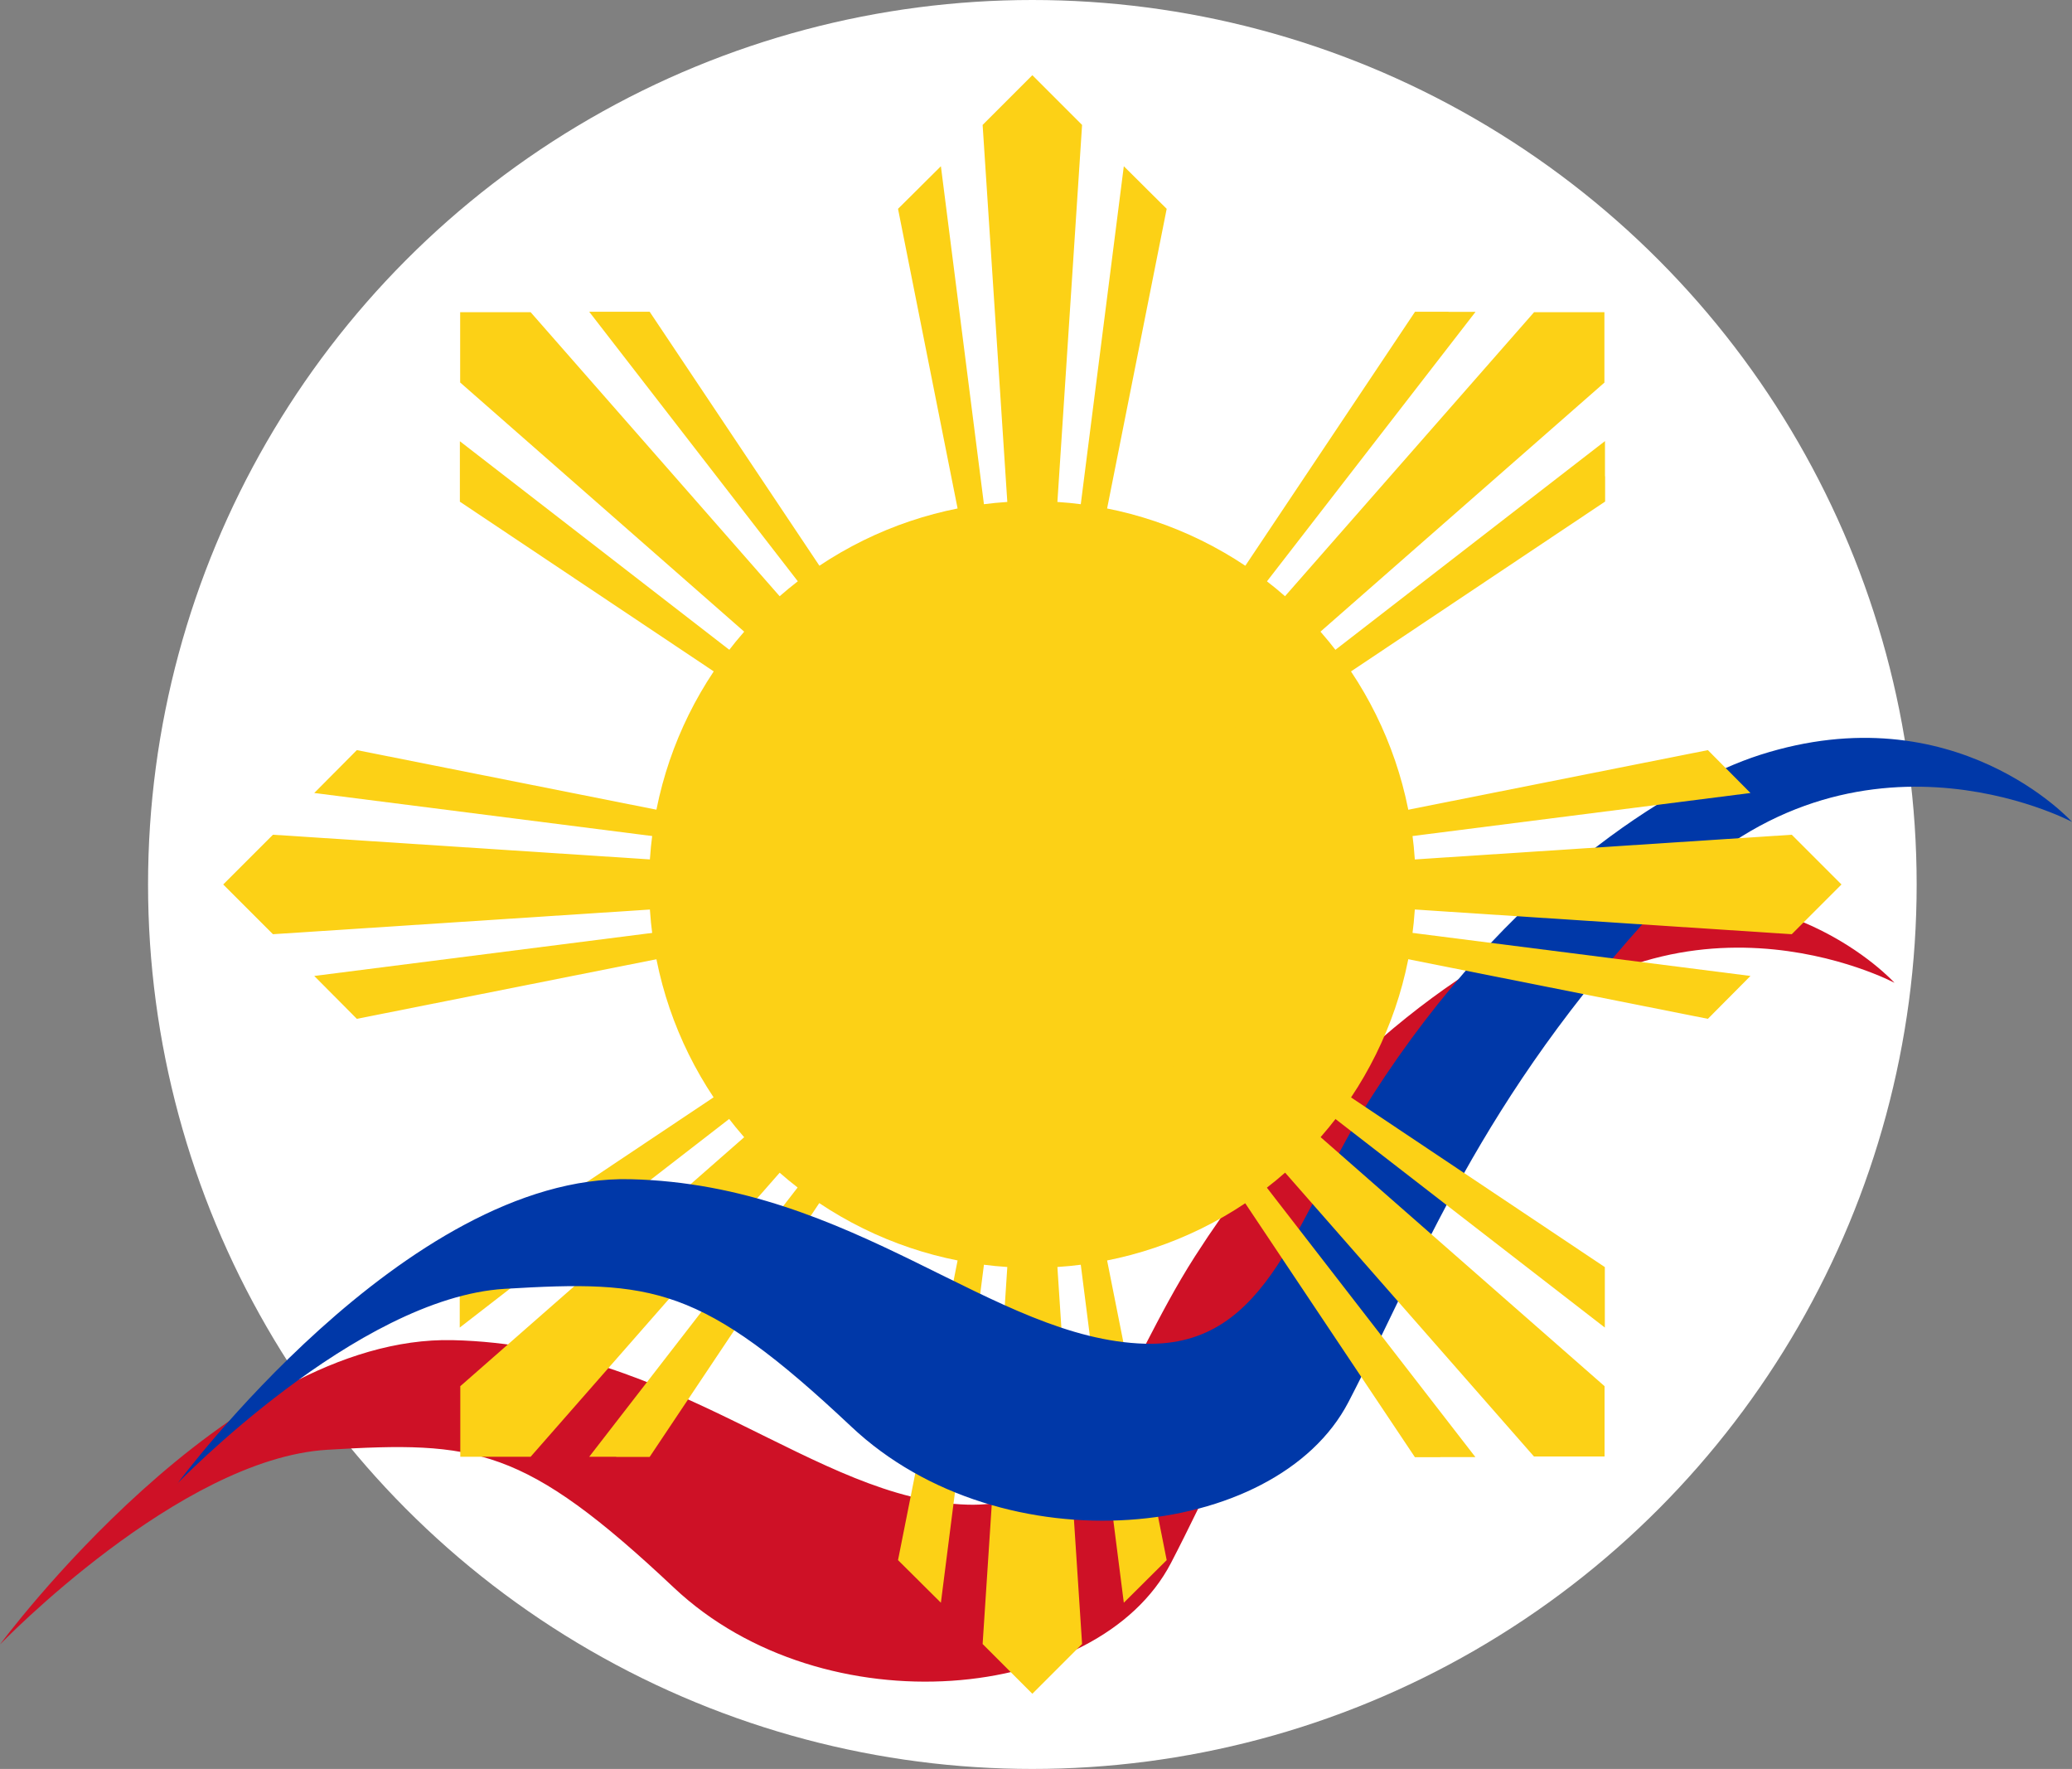 <?xml version="1.0" encoding="UTF-8"?><svg id="a" xmlns="http://www.w3.org/2000/svg" width="144.99" height="123.76" viewBox="0 0 144.99 123.76"><rect x="0" y="0" width="144.99" height="123.76" fill="#808080" stroke="none"/><circle cx="72.24" cy="61.88" r="61.88" fill="#fff"/><path d="M0,115.05s15.97-21.66,31.69-21.29c15.72,.37,25.38,11.21,36.02,11.51,8.79,.25,10.55-9.03,15.92-17.39,9.44-14.71,20.93-21.83,27.12-23.81,13.64-4.36,21.82,4.69,21.82,4.69,0,0-15.66-8.34-28.72,5.69-12.85,13.81-16.83,25.13-21.91,34.9s-24.26,11.63-34.78,1.73-13.9-10.27-24.26-9.65S0,115.05,0,115.05Z" fill="#ce1126"/><path d="M32.2,96.99l40.04-35.11-35.11,40.04h-4.92v-4.92h-.01Zm-.03-6.57v2.46l40.06-31.01-40.07,26.78v1.77h0Zm10.95,11.51h2.34l26.78-40.07-31.01,40.06h1.89Z" fill="#fcd116"/><path d="M68.76,115.02l3.48-53.14,3.48,53.14-3.48,3.48-3.48-3.48Zm-4.66-4.62l.4,.4,1.34,1.33,6.4-50.25-9.4,47.27s1.26,1.25,1.26,1.25Zm15.88,.4l.4-.4,1.26-1.25-9.4-47.27,6.4,50.25,1.34-1.33Z" fill="#fcd116"/><path d="M12.42,103.79s15.97-21.66,31.69-21.29,25.38,11.21,36.02,11.51c8.79,.25,10.55-9.03,15.92-17.39,9.44-14.71,20.93-21.83,27.12-23.81,13.64-4.36,21.82,4.69,21.82,4.69,0,0-15.66-8.34-28.72,5.69-12.85,13.81-16.83,25.13-21.91,34.9s-24.26,11.63-34.78,1.73-13.9-10.27-24.26-9.65-22.9,13.61-22.9,13.61h0Z" fill="#0038a8"/><circle cx="72.24" cy="61.88" r="26.82" fill="#fcd116"/><path d="M107.35,101.91l-35.11-40.04,40.04,35.11v4.92h-4.92Zm-6.56,.03h2.45s-31.01-40.06-31.01-40.06l26.78,40.07s1.77,0,1.77,0Zm11.51-10.95v-2.34s-40.06-26.78-40.06-26.78l40.06,31.01v-1.89Z" fill="#fcd116"/><path d="M125.38,65.36l-53.14-3.48,53.14-3.48,3.48,3.48-3.48,3.48Zm-4.62,4.66l.4-.4,1.33-1.34-50.25-6.4,47.27,9.4s1.25-1.26,1.25-1.26Zm.4-15.88l-.4-.4-1.25-1.26-47.27,9.4,50.25-6.4-1.33-1.34Z" fill="#fcd116"/><path d="M112.28,26.76l-40.04,35.11L107.35,21.84h4.92s0,4.92,0,4.92Zm.03,6.56v-.57s0-1.89,0-1.89l-40.06,31.01,40.07-26.78s0-1.77,0-1.77Zm-10.95-11.51h-.57s-1.77,0-1.77,0l-26.78,40.07,31.01-40.06h-1.89Z" fill="#fcd116"/><path d="M75.72,8.74l-3.48,53.14-3.48-53.14,3.48-3.48,3.48,3.48Zm4.66,4.62l-.4-.4-1.34-1.33-6.4,50.25,9.4-47.27s-1.26-1.25-1.26-1.25Zm-15.88-.4l-.4,.4-1.26,1.25,9.4,47.27-6.4-50.25-1.34,1.33Z" fill="#fcd116"/><path d="M37.13,21.84l35.11,40.04L32.2,26.76v-4.92s4.92,0,4.92,0Zm6.56-.03h-.57s-1.89,0-1.89,0l31.01,40.06L45.46,21.81s-1.77,0-1.77,0Zm-11.51,10.95v.57s0,1.77,0,1.77l40.07,26.78L32.18,30.87v1.89Z" fill="#fcd116"/><path d="M19.1,58.4l53.14,3.48-53.14,3.48-3.48-3.48,3.48-3.48Zm4.62-4.66l-.4,.4-1.33,1.34,50.25,6.4-47.27-9.4s-1.25,1.26-1.25,1.26Zm-.4,15.88l.4,.4,1.25,1.26,47.27-9.4-50.25,6.4,1.33,1.34Z" fill="#fcd116"/></svg>
